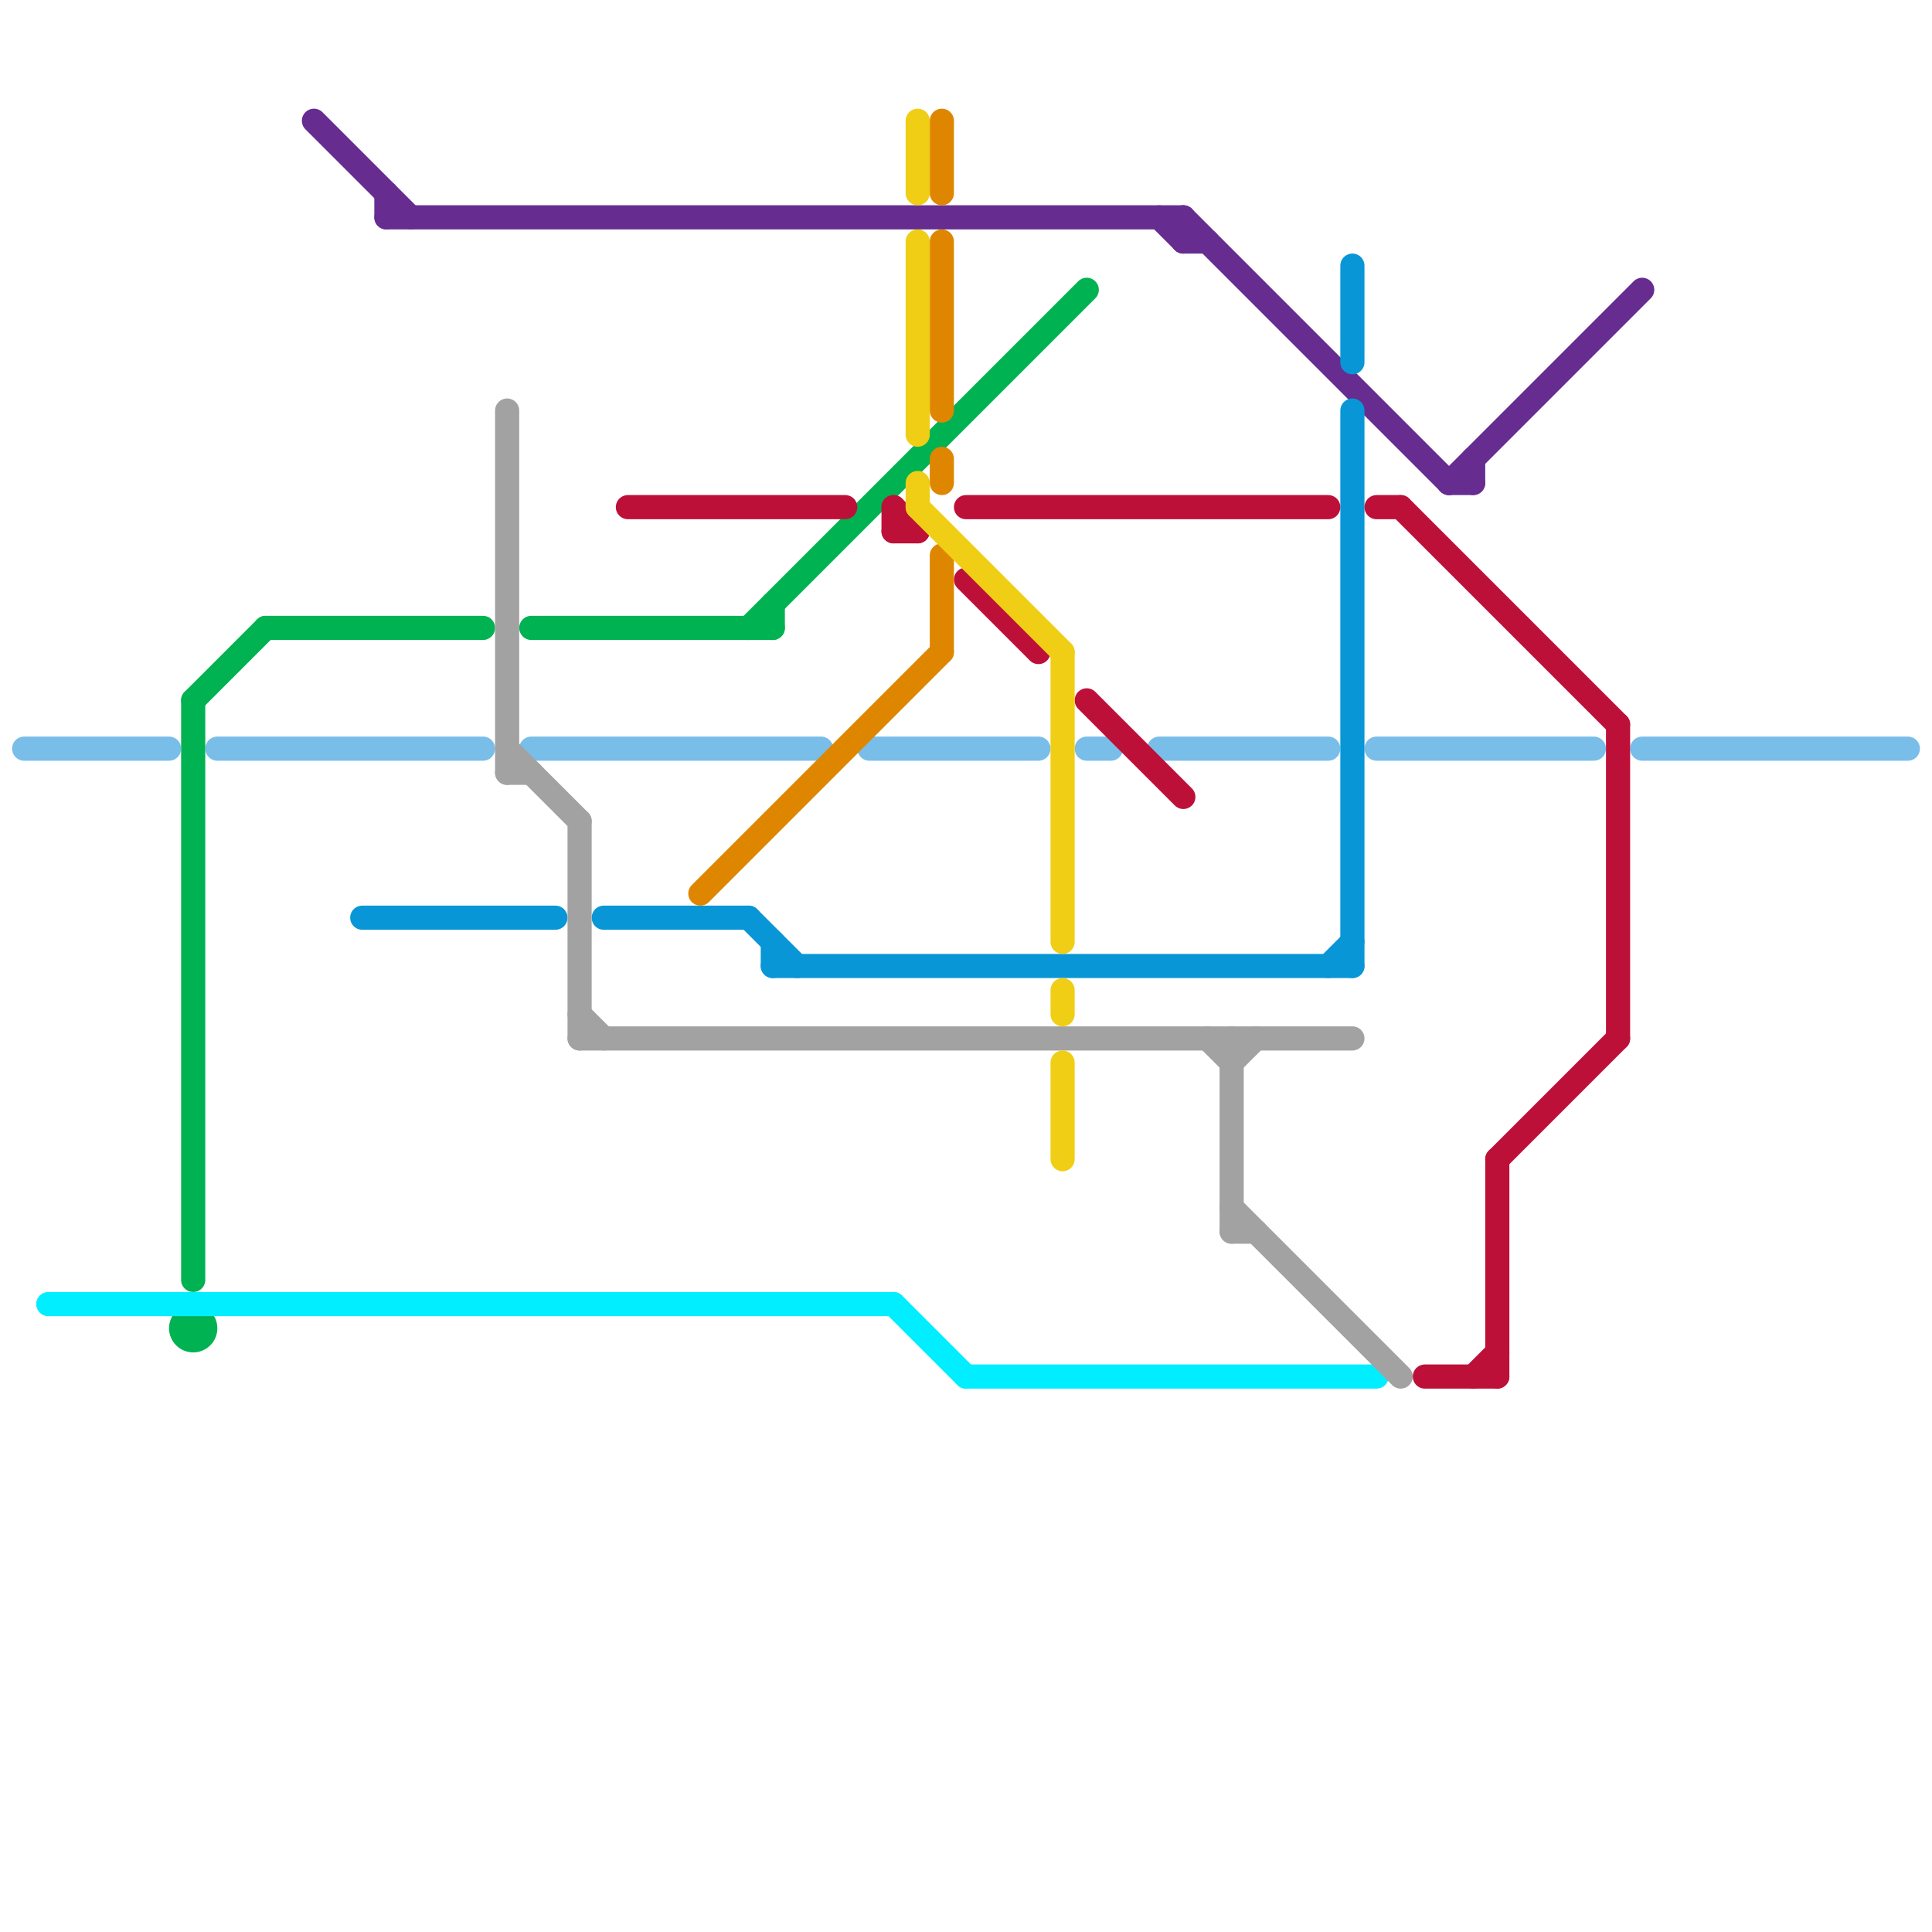 
<svg version="1.1" xmlns="http://www.w3.org/2000/svg" viewBox="0 0 80 80">
<style>text { font: 1px Helvetica; font-weight: 600; white-space: pre; dominant-baseline: central; } line { stroke-width: 1; fill: none; stroke-linecap: round; stroke-linejoin: round; } .c0 { stroke: #79bde9 } .c1 { stroke: #00b251 } .c2 { stroke: #00eeff } .c3 { stroke: #662c90 } .c4 { stroke: #0896d7 } .c5 { stroke: #a2a2a2 } .c6 { stroke: #bd1038 } .c7 { stroke: #df8600 } .c8 { stroke: #f0ce15 }</style><defs><g id="wm-xf"><circle r="1.2" fill="#000"/><circle r="0.9" fill="#fff"/><circle r="0.6" fill="#000"/><circle r="0.3" fill="#fff"/></g><g id="wm"><circle r="0.6" fill="#000"/><circle r="0.3" fill="#fff"/></g></defs><line class="c0" x1="45" y1="31" x2="46" y2="31"/><line class="c0" x1="57" y1="31" x2="66" y2="31"/><line class="c0" x1="22" y1="31" x2="34" y2="31"/><line class="c0" x1="36" y1="31" x2="43" y2="31"/><line class="c0" x1="48" y1="31" x2="55" y2="31"/><line class="c0" x1="68" y1="31" x2="79" y2="31"/><line class="c0" x1="9" y1="31" x2="20" y2="31"/><line class="c0" x1="1" y1="31" x2="7" y2="31"/><line class="c1" x1="22" y1="26" x2="32" y2="26"/><line class="c1" x1="8" y1="29" x2="11" y2="26"/><line class="c1" x1="11" y1="26" x2="20" y2="26"/><line class="c1" x1="8" y1="29" x2="8" y2="53"/><line class="c1" x1="31" y1="26" x2="45" y2="12"/><line class="c1" x1="32" y1="25" x2="32" y2="26"/><circle cx="8" cy="55" r="1" fill="#00b251" /><line class="c2" x1="40" y1="57" x2="57" y2="57"/><line class="c2" x1="37" y1="54" x2="40" y2="57"/><line class="c2" x1="2" y1="54" x2="37" y2="54"/><line class="c3" x1="16" y1="8" x2="16" y2="9"/><line class="c3" x1="48" y1="9" x2="49" y2="10"/><line class="c3" x1="16" y1="9" x2="49" y2="9"/><line class="c3" x1="49" y1="9" x2="49" y2="10"/><line class="c3" x1="49" y1="9" x2="60" y2="20"/><line class="c3" x1="60" y1="20" x2="61" y2="20"/><line class="c3" x1="60" y1="20" x2="68" y2="12"/><line class="c3" x1="13" y1="5" x2="17" y2="9"/><line class="c3" x1="49" y1="10" x2="50" y2="10"/><line class="c3" x1="61" y1="19" x2="61" y2="20"/><line class="c4" x1="56" y1="11" x2="56" y2="15"/><line class="c4" x1="32" y1="40" x2="56" y2="40"/><line class="c4" x1="56" y1="17" x2="56" y2="40"/><line class="c4" x1="25" y1="38" x2="31" y2="38"/><line class="c4" x1="31" y1="38" x2="33" y2="40"/><line class="c4" x1="15" y1="38" x2="23" y2="38"/><line class="c4" x1="55" y1="40" x2="56" y2="39"/><line class="c4" x1="32" y1="39" x2="32" y2="40"/><line class="c5" x1="24" y1="34" x2="24" y2="43"/><line class="c5" x1="21" y1="32" x2="22" y2="32"/><line class="c5" x1="50" y1="43" x2="51" y2="44"/><line class="c5" x1="51" y1="50" x2="58" y2="57"/><line class="c5" x1="51" y1="51" x2="52" y2="51"/><line class="c5" x1="21" y1="31" x2="24" y2="34"/><line class="c5" x1="24" y1="42" x2="25" y2="43"/><line class="c5" x1="24" y1="43" x2="56" y2="43"/><line class="c5" x1="21" y1="17" x2="21" y2="32"/><line class="c5" x1="51" y1="43" x2="51" y2="51"/><line class="c5" x1="51" y1="44" x2="52" y2="43"/><line class="c6" x1="58" y1="21" x2="67" y2="30"/><line class="c6" x1="57" y1="21" x2="58" y2="21"/><line class="c6" x1="40" y1="24" x2="43" y2="27"/><line class="c6" x1="26" y1="21" x2="35" y2="21"/><line class="c6" x1="62" y1="48" x2="62" y2="57"/><line class="c6" x1="37" y1="21" x2="38" y2="22"/><line class="c6" x1="37" y1="22" x2="38" y2="22"/><line class="c6" x1="62" y1="48" x2="67" y2="43"/><line class="c6" x1="45" y1="29" x2="49" y2="33"/><line class="c6" x1="40" y1="21" x2="55" y2="21"/><line class="c6" x1="59" y1="57" x2="62" y2="57"/><line class="c6" x1="67" y1="30" x2="67" y2="43"/><line class="c6" x1="37" y1="21" x2="37" y2="22"/><line class="c6" x1="61" y1="57" x2="62" y2="56"/><line class="c7" x1="39" y1="19" x2="39" y2="20"/><line class="c7" x1="39" y1="10" x2="39" y2="17"/><line class="c7" x1="39" y1="23" x2="39" y2="27"/><line class="c7" x1="39" y1="5" x2="39" y2="8"/><line class="c7" x1="29" y1="37" x2="39" y2="27"/><line class="c8" x1="38" y1="10" x2="38" y2="18"/><line class="c8" x1="44" y1="27" x2="44" y2="39"/><line class="c8" x1="38" y1="5" x2="38" y2="8"/><line class="c8" x1="38" y1="20" x2="38" y2="21"/><line class="c8" x1="38" y1="21" x2="44" y2="27"/><line class="c8" x1="44" y1="41" x2="44" y2="42"/><line class="c8" x1="44" y1="44" x2="44" y2="48"/>
</svg>
